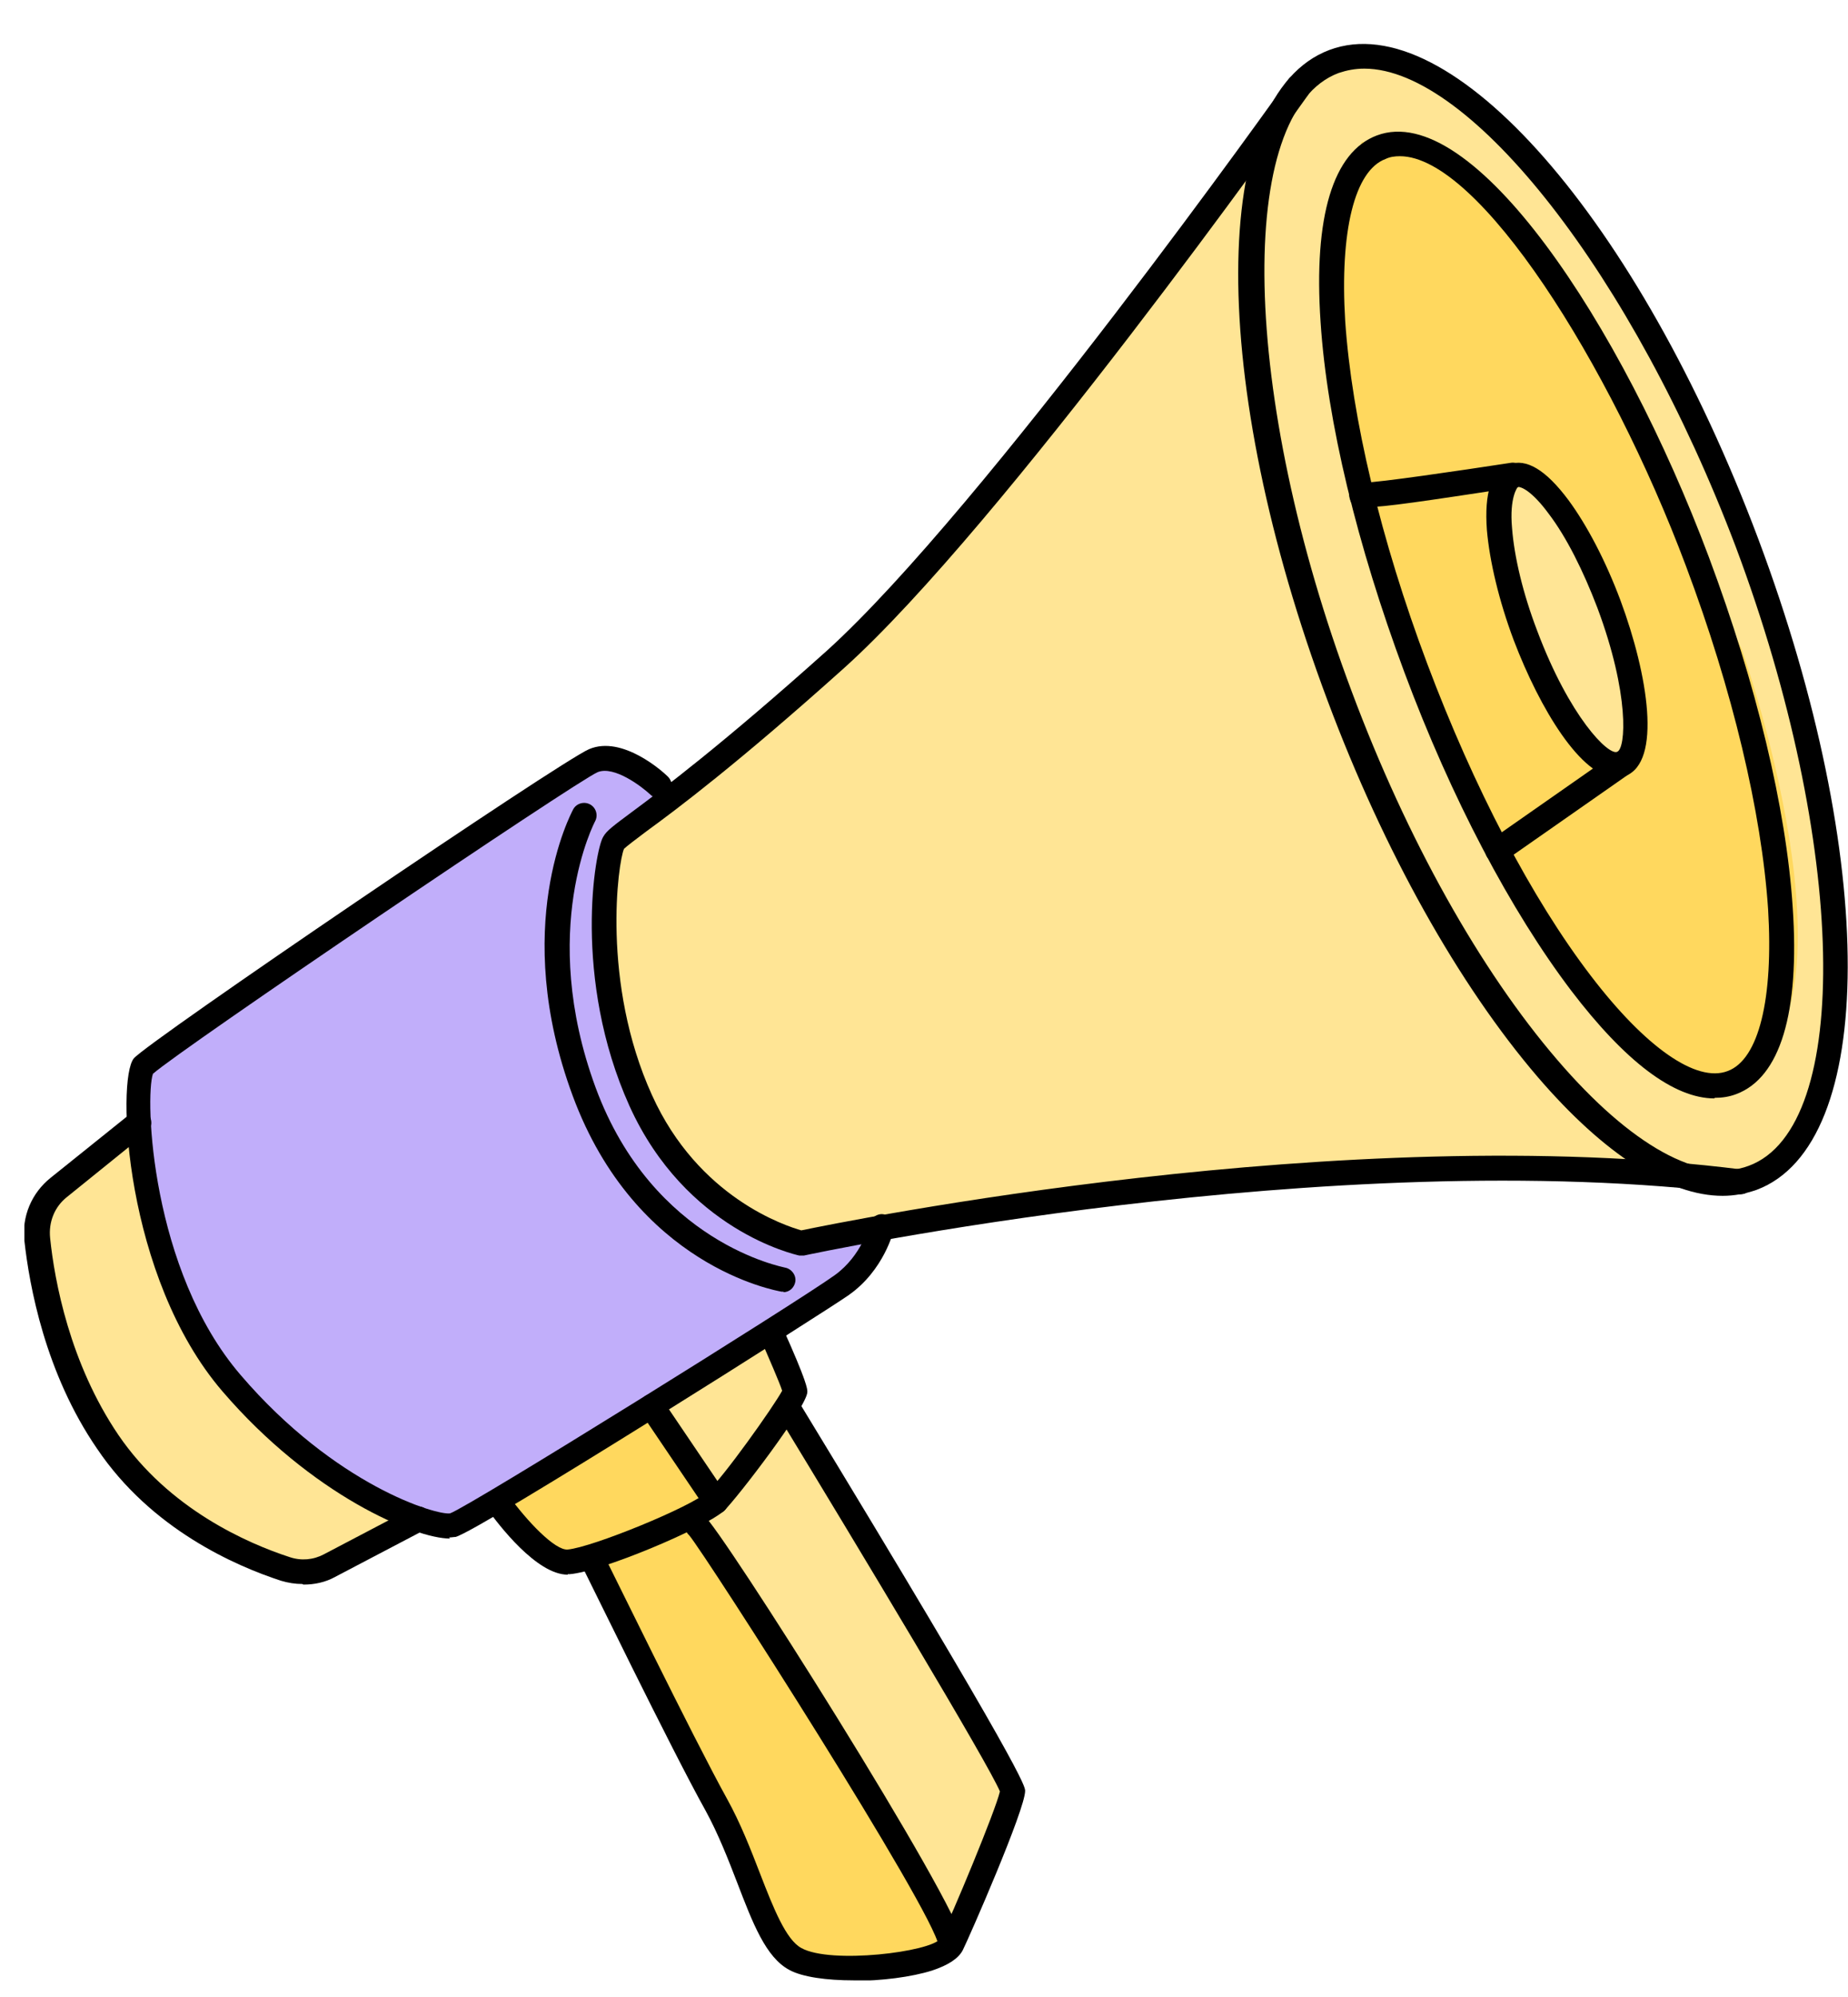 <svg width="25" height="27" viewBox="0 0 25 27" fill="none" xmlns="http://www.w3.org/2000/svg">
<g clip-path="url(#clip0_2487_102346)">
<path d="M17.724 1.024C17.665 1.076 16.251 2.978 16.251 2.978C16.251 2.978 12.21 8.137 11.062 9.129C9.915 10.121 8.309 11.387 8.309 11.387C8.309 11.387 7.991 13.4 8.635 14.784C9.279 16.168 10.848 16.805 10.848 16.805C10.848 16.805 14.467 16.324 16.421 15.983C18.375 15.643 22.202 15.85 22.298 15.85C22.395 15.85 23.964 16.198 24.304 15.443C24.645 14.688 25.007 12.941 24.704 11.379C24.4 9.818 23.475 6.916 23.475 6.916L21.943 3.608C21.943 3.608 20.7 1.994 20.085 1.542C19.471 1.091 18.886 0.75 18.561 0.765C18.235 0.78 17.739 1.017 17.739 1.017L17.724 1.024Z" fill="#FFE595"/>
<path d="M1.877 15.184C1.877 15.184 0.596 16.161 0.545 16.405C0.493 16.649 0.907 19.085 1.67 19.795C2.432 20.506 3.431 21.623 4.201 21.253C4.971 20.883 5.541 20.506 5.541 20.506C5.541 20.506 3.165 19.366 2.543 17.893C1.921 16.42 1.87 15.184 1.87 15.184H1.877Z" fill="#FFE595"/>
<path d="M8.886 19.114L9.686 20.299L9.442 20.454L11.373 23.459L12.876 26.287C12.876 26.287 13.823 24.266 13.705 24.103C13.586 23.94 10.767 19.011 10.767 19.011L10.87 18.611L10.433 17.997L8.886 19.099V19.114Z" fill="#FFE595"/>
<path d="M9.071 10.772C9.071 10.772 8.257 10.151 8.028 10.284C7.798 10.417 1.958 14.399 1.877 14.466C1.796 14.533 2.136 17.345 3.046 18.589C3.957 19.832 6.133 20.624 6.133 20.624C6.133 20.624 7.08 20.084 7.117 20.062C7.154 20.039 11.203 17.545 11.396 17.382C11.588 17.219 11.914 16.657 11.914 16.657L10.596 16.723C10.596 16.723 8.39 15.591 8.22 13.659C8.05 11.727 8.331 11.268 8.331 11.268L9.064 10.765L9.071 10.772Z" fill="#C1AEFA"/>
<path d="M6.732 20.432C6.732 20.432 7.31 21.135 7.547 21.12C7.784 21.105 8.035 21.12 8.035 21.12L9.923 24.873C9.923 24.873 10.456 26.264 10.759 26.486C11.062 26.708 12.794 26.457 12.868 26.294C12.943 26.131 9.442 20.543 9.442 20.543L9.627 20.217L8.812 19.025L6.725 20.432H6.732Z" fill="#FFD85E"/>
<path d="M18.42 1.927C18.42 1.927 17.695 3.674 18.42 6.561C19.145 9.455 21.862 15.509 23.564 14.562C25.267 13.615 23.564 8.781 23.564 8.781L21.662 4.77L20.263 2.549L19.145 1.92H18.42V1.927Z" fill="#FFD85E"/>
<path d="M20.47 6.391C20.47 6.391 20.041 7.486 20.714 8.789C21.388 10.091 21.936 10.573 22.069 9.995C22.202 9.418 21.795 8.226 21.795 8.226L21.218 7.049L20.825 6.568L20.47 6.391Z" fill="#FFE595"/>
<path d="M23.305 16.168C22.58 16.168 21.706 15.613 20.803 14.562C19.737 13.319 18.723 11.513 17.961 9.477C16.34 5.154 16.347 1.291 17.983 0.676C19.619 0.062 22.165 2.971 23.786 7.286C25.407 11.609 25.4 15.473 23.764 16.087C23.616 16.139 23.46 16.168 23.305 16.168ZM18.457 0.928C18.331 0.928 18.22 0.95 18.109 0.987C16.703 1.513 16.784 5.347 18.287 9.351C19.034 11.35 20.026 13.119 21.07 14.333C22.061 15.487 23.002 16.013 23.66 15.761C25.067 15.236 24.985 11.402 23.483 7.397C22.091 3.719 19.893 0.928 18.457 0.928Z" fill="black"/>
<path d="M23.194 14.851C22.646 14.851 21.988 14.355 21.255 13.393C20.441 12.319 19.634 10.795 18.997 9.085C18.361 7.375 17.953 5.702 17.865 4.355C17.768 2.927 18.035 2.053 18.627 1.831C19.915 1.35 21.928 4.355 23.12 7.538C23.756 9.24 24.164 10.921 24.252 12.268C24.349 13.696 24.082 14.569 23.49 14.792C23.394 14.829 23.298 14.843 23.194 14.843V14.851ZM18.938 2.112C18.871 2.112 18.805 2.12 18.745 2.149C18.324 2.305 18.124 3.126 18.198 4.34C18.287 5.65 18.679 7.301 19.308 8.974C19.937 10.647 20.722 12.149 21.521 13.193C22.261 14.162 22.95 14.643 23.372 14.481C23.794 14.325 23.993 13.504 23.919 12.29C23.831 10.98 23.438 9.329 22.809 7.656C21.78 4.91 20.004 2.112 18.938 2.112Z" fill="black"/>
<path d="M10.848 16.975C10.848 16.975 10.826 16.975 10.811 16.975C10.752 16.96 9.279 16.635 8.516 14.954C7.739 13.23 8.05 11.483 8.161 11.313C8.205 11.231 8.309 11.157 8.546 10.98C8.946 10.684 9.767 10.069 11.188 8.796C13.298 6.887 17.391 1.135 17.428 1.076C17.48 1.002 17.591 0.98 17.665 1.039C17.739 1.091 17.761 1.195 17.702 1.276C17.532 1.513 13.55 7.116 11.418 9.033C9.982 10.321 9.153 10.943 8.746 11.239C8.598 11.35 8.472 11.446 8.442 11.476C8.361 11.653 8.131 13.289 8.82 14.806C9.449 16.198 10.633 16.575 10.84 16.635C11.418 16.516 18.205 15.132 23.571 15.813C23.66 15.828 23.727 15.909 23.72 15.998C23.705 16.087 23.623 16.154 23.534 16.146C18.013 15.45 10.944 16.96 10.877 16.975C10.863 16.975 10.855 16.975 10.84 16.975H10.848Z" fill="black"/>
<path d="M6.089 20.802C5.615 20.802 4.216 20.217 3.009 18.811C1.685 17.271 1.573 14.599 1.81 14.31C2.003 14.081 7.584 10.291 7.969 10.129C8.42 9.936 8.975 10.439 9.034 10.499C9.101 10.565 9.108 10.669 9.034 10.735C8.968 10.802 8.864 10.809 8.798 10.743C8.679 10.632 8.309 10.351 8.087 10.439C7.791 10.565 2.454 14.177 2.069 14.518C1.958 14.843 2.04 17.175 3.254 18.589C4.534 20.084 5.911 20.491 6.089 20.461C6.355 20.365 10.766 17.619 11.292 17.241C11.662 16.975 11.766 16.553 11.766 16.546C11.788 16.457 11.877 16.398 11.966 16.42C12.054 16.442 12.114 16.531 12.091 16.62C12.091 16.642 11.958 17.175 11.484 17.508C11.218 17.7 6.481 20.698 6.163 20.78C6.14 20.78 6.111 20.787 6.074 20.787L6.089 20.802Z" fill="black"/>
<path d="M10.604 17.464C10.604 17.464 10.589 17.464 10.574 17.464C10.493 17.449 8.598 17.116 7.747 14.814C6.903 12.534 7.724 11.002 7.754 10.943C7.798 10.861 7.902 10.832 7.983 10.876C8.065 10.921 8.094 11.024 8.05 11.105C8.05 11.105 7.273 12.571 8.057 14.703C8.835 16.812 10.604 17.131 10.618 17.138C10.707 17.153 10.774 17.241 10.759 17.33C10.744 17.412 10.678 17.471 10.596 17.471L10.604 17.464Z" fill="black"/>
<path d="M4.09 21.416C3.994 21.416 3.898 21.401 3.801 21.372C3.187 21.172 2.047 20.676 1.314 19.588C0.611 18.566 0.397 17.382 0.33 16.775C0.293 16.45 0.426 16.131 0.685 15.924L1.773 15.051C1.847 14.991 1.951 15.006 2.01 15.073C2.069 15.147 2.055 15.251 1.988 15.31L0.907 16.183C0.737 16.316 0.656 16.524 0.678 16.738C0.737 17.316 0.944 18.433 1.603 19.403C2.284 20.402 3.35 20.868 3.92 21.053C4.075 21.105 4.238 21.09 4.379 21.016L5.578 20.387C5.659 20.343 5.763 20.372 5.807 20.461C5.852 20.543 5.815 20.646 5.733 20.691L4.534 21.32C4.401 21.394 4.253 21.424 4.105 21.424L4.09 21.416Z" fill="black"/>
<path d="M7.68 21.29C7.258 21.29 6.74 20.609 6.592 20.402C6.54 20.328 6.555 20.224 6.629 20.165C6.703 20.113 6.807 20.128 6.866 20.202C7.132 20.572 7.51 20.965 7.68 20.95C8.013 20.92 9.353 20.372 9.567 20.173C9.782 19.98 10.47 19.011 10.581 18.803C10.552 18.707 10.404 18.367 10.278 18.078C10.241 17.997 10.278 17.893 10.359 17.856C10.448 17.819 10.544 17.856 10.581 17.937C10.922 18.692 10.922 18.781 10.922 18.818C10.922 19.018 9.967 20.261 9.797 20.424C9.523 20.669 8.117 21.253 7.71 21.283C7.702 21.283 7.687 21.283 7.68 21.283V21.29Z" fill="black"/>
<path d="M9.686 20.469C9.634 20.469 9.582 20.439 9.545 20.395L8.679 19.114C8.627 19.04 8.65 18.929 8.724 18.877C8.798 18.826 8.909 18.848 8.96 18.922L9.826 20.202C9.878 20.276 9.856 20.387 9.782 20.439C9.752 20.461 9.723 20.469 9.686 20.469Z" fill="black"/>
<path d="M11.544 26.775C11.188 26.775 10.855 26.731 10.678 26.634C10.359 26.464 10.182 25.998 9.974 25.457C9.849 25.132 9.715 24.791 9.545 24.48C9.086 23.659 7.902 21.224 7.887 21.201C7.843 21.12 7.887 21.016 7.961 20.979C8.043 20.935 8.146 20.979 8.183 21.053C8.198 21.076 9.382 23.503 9.834 24.318C10.019 24.651 10.159 25.013 10.285 25.339C10.463 25.798 10.633 26.227 10.841 26.338C11.24 26.56 12.595 26.39 12.72 26.212C12.876 25.902 13.468 24.48 13.527 24.221C13.379 23.859 11.61 20.92 10.507 19.107C10.456 19.025 10.485 18.922 10.567 18.877C10.648 18.826 10.752 18.855 10.796 18.936C13.868 23.985 13.868 24.155 13.868 24.214C13.868 24.466 13.113 26.19 13.024 26.368C12.965 26.479 12.832 26.568 12.61 26.642C12.328 26.731 11.921 26.782 11.544 26.782V26.775Z" fill="black"/>
<path d="M12.869 26.457C12.787 26.457 12.713 26.39 12.698 26.309C12.639 25.85 9.553 21.031 9.323 20.757C9.264 20.706 9.249 20.617 9.294 20.55C9.345 20.469 9.449 20.447 9.523 20.491C9.723 20.617 12.972 25.746 13.031 26.272C13.039 26.36 12.98 26.449 12.883 26.457H12.861H12.869Z" fill="black"/>
<path d="M21.869 10.513C21.395 10.513 20.833 9.588 20.478 8.656C20.278 8.123 20.152 7.59 20.115 7.168C20.078 6.664 20.174 6.361 20.411 6.28C20.648 6.191 20.914 6.354 21.218 6.761C21.469 7.101 21.721 7.582 21.921 8.115C22.298 9.129 22.483 10.306 21.988 10.491C21.951 10.506 21.906 10.513 21.862 10.513H21.869ZM20.537 6.59H20.529C20.529 6.59 20.418 6.724 20.455 7.138C20.485 7.53 20.603 8.026 20.796 8.53C21.233 9.692 21.758 10.217 21.877 10.165C21.995 10.121 22.047 9.388 21.61 8.219C21.418 7.715 21.188 7.257 20.951 6.946C20.722 6.635 20.581 6.583 20.537 6.583V6.59Z" fill="black"/>
<path d="M18.486 6.864C18.294 6.864 18.279 6.812 18.257 6.731C18.235 6.642 18.287 6.546 18.383 6.524C18.412 6.524 18.442 6.524 18.464 6.524C18.649 6.524 19.715 6.368 20.441 6.257C20.529 6.243 20.618 6.309 20.633 6.398C20.648 6.487 20.581 6.576 20.492 6.59C19.271 6.775 18.731 6.857 18.486 6.857V6.864Z" fill="black"/>
<path d="M20.263 11.668C20.211 11.668 20.159 11.646 20.122 11.594C20.07 11.52 20.085 11.409 20.167 11.357L21.84 10.188C21.913 10.136 22.024 10.151 22.076 10.232C22.128 10.306 22.113 10.417 22.032 10.469L20.359 11.638C20.359 11.638 20.293 11.668 20.263 11.668Z" fill="black"/>
</g>
<defs>
<clipPath id="clip0_2487_102346">
<rect width="24.67" height="26.18" fill="white" transform="translate(0.33 0.595)"/>
</clipPath>
</defs>
</svg>
